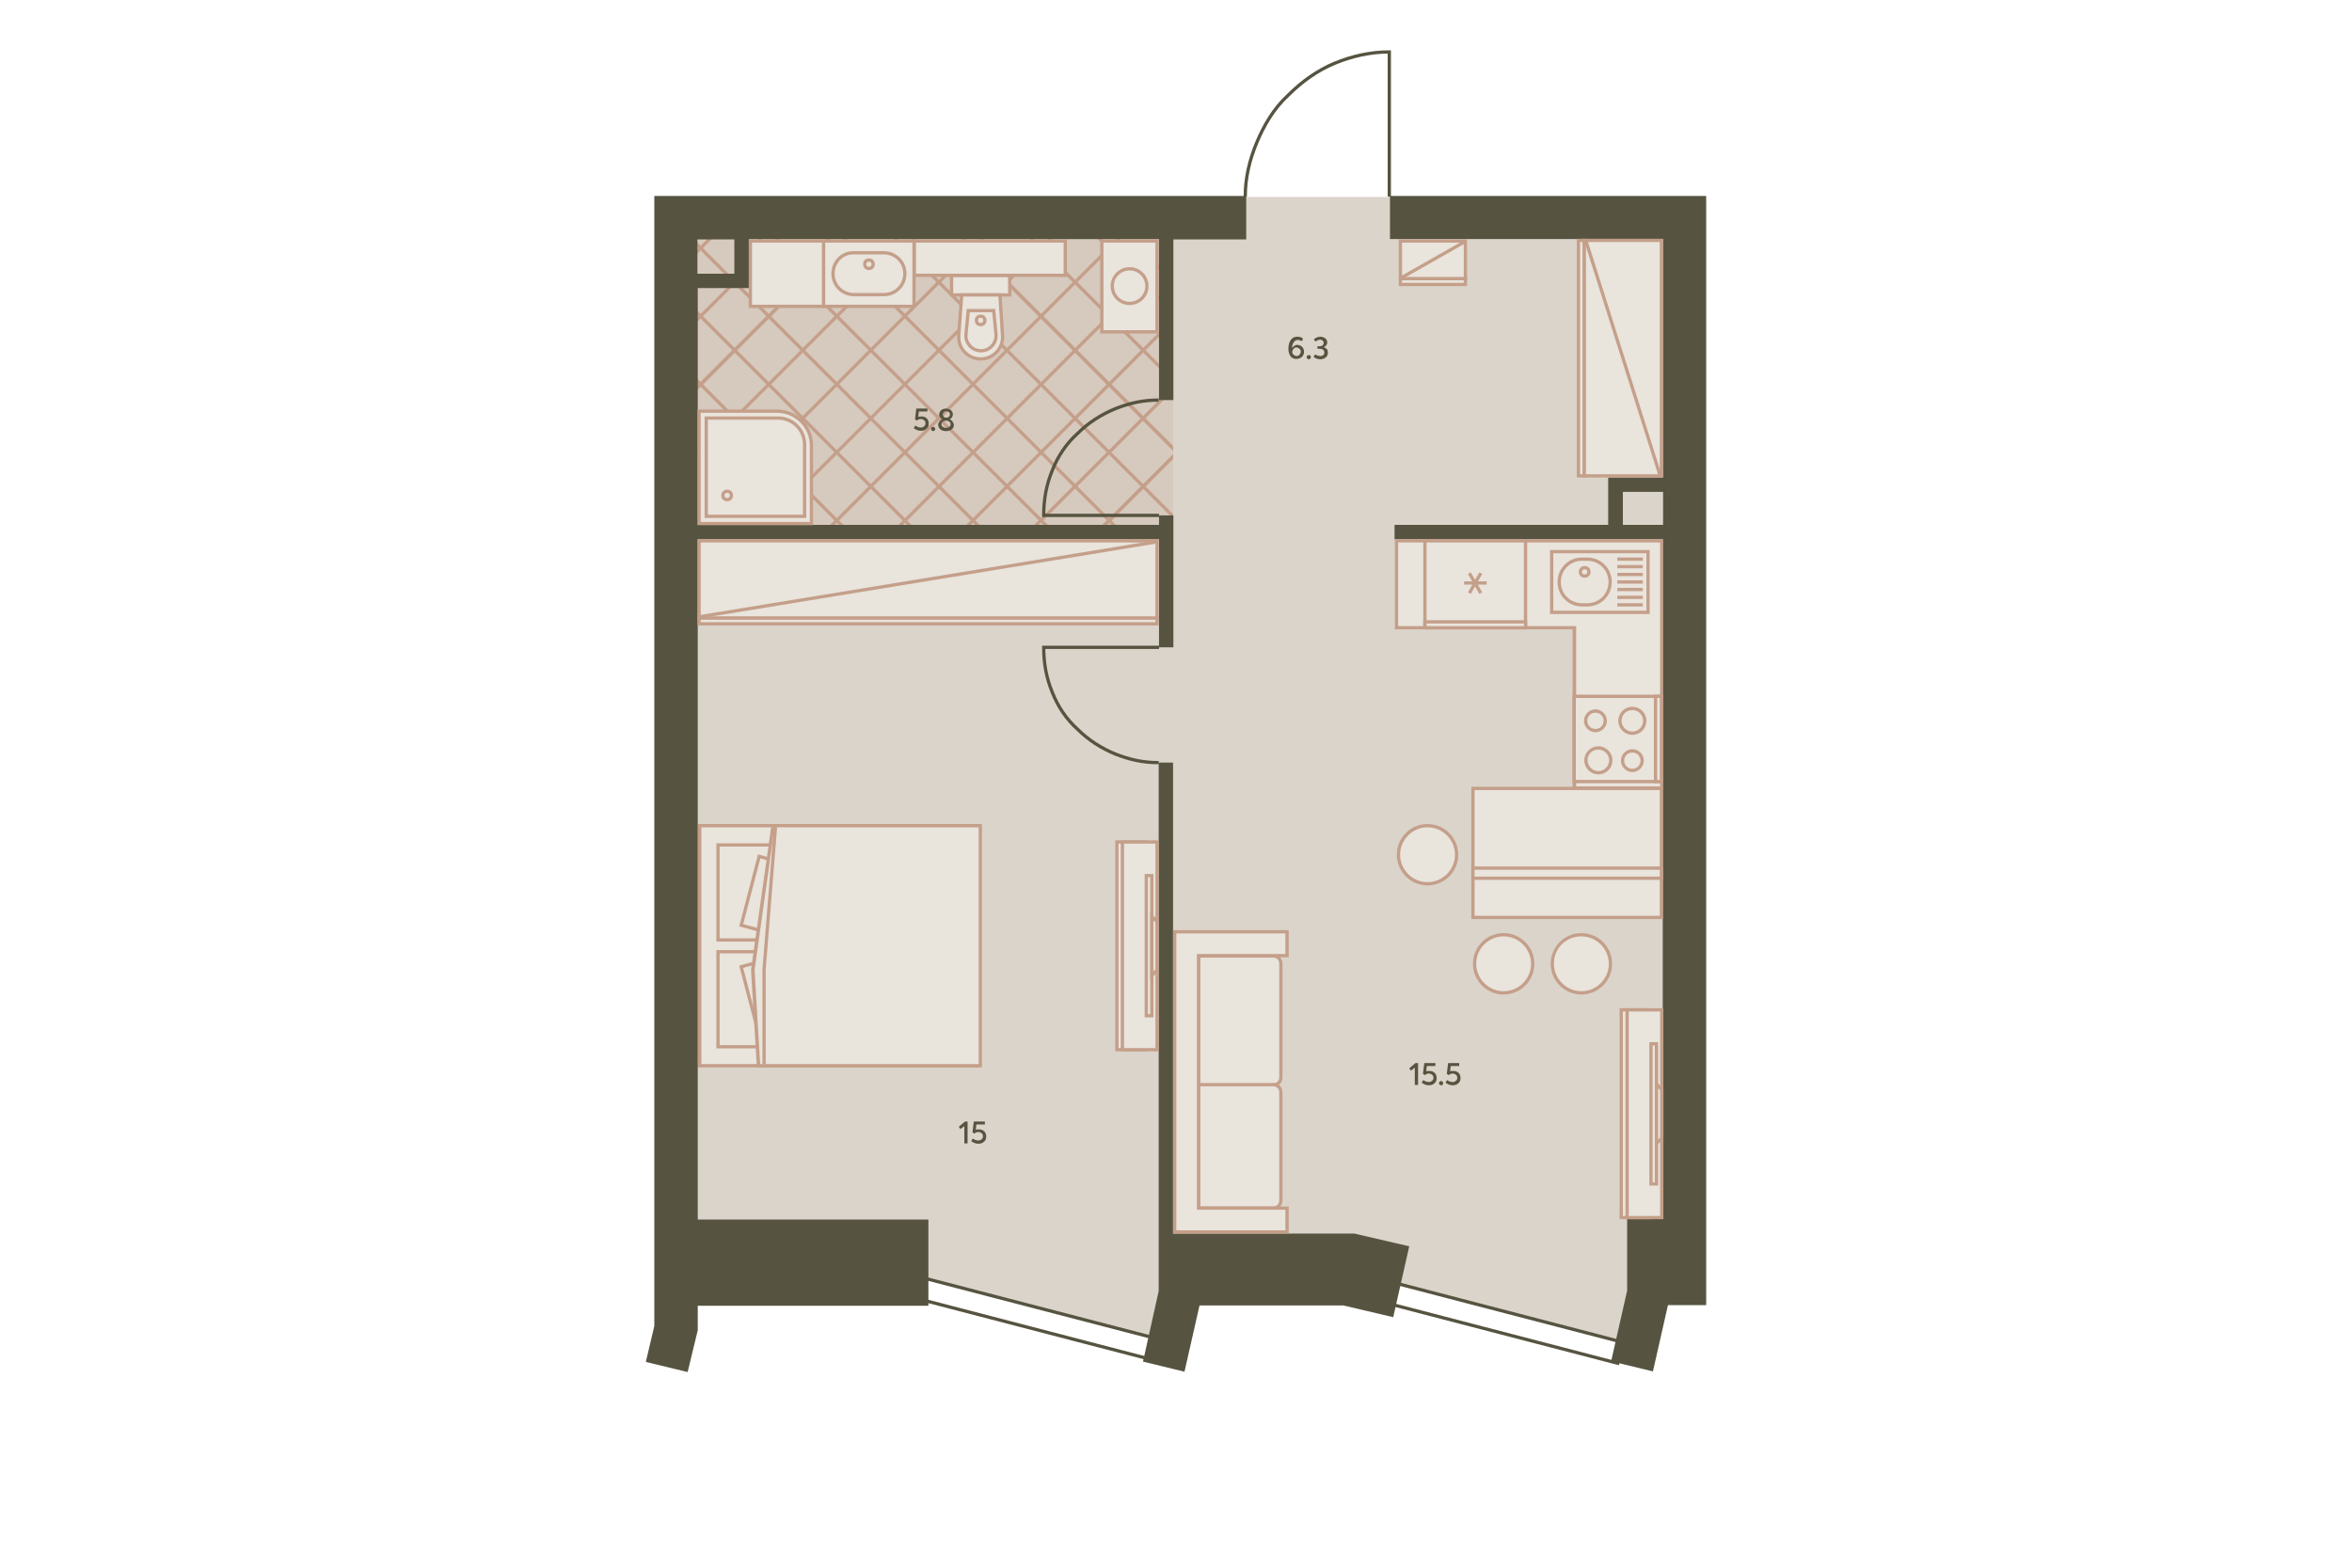 <?xml version="1.0" encoding="utf-8"?>
<!-- Generator: Adobe Illustrator 24.2.0, SVG Export Plug-In . SVG Version: 6.00 Build 0)  -->
<!DOCTYPE svg PUBLIC "-//W3C//DTD SVG 1.1//EN" "http://www.w3.org/Graphics/SVG/1.1/DTD/svg11.dtd">
<svg version="1.1" id="_x31__x5F_2" xmlns:x="http://ns.adobe.com/Extensibility/1.0/" xmlns:i="http://ns.adobe.com/AdobeIllustrator/10.0/" xmlns:graph="http://ns.adobe.com/Graphs/1.0/"
	 xmlns="http://www.w3.org/2000/svg" xmlns:xlink="http://www.w3.org/1999/xlink" x="0px" y="0px" viewBox="0 0 720 480"
	 style="enable-background:new 0 0 720 480;" xml:space="preserve">
<style type="text/css">
	.st0{fill:#DBD4CA;}
	.st1{clip-path:url(#SVGID_2_);}
	.st2{fill:none;stroke:#C49F8A;stroke-miterlimit:10;}
	.st3{opacity:0.3;clip-path:url(#SVGID_4_);}
	.st4{opacity:0.7;fill:#C49F8A;enable-background:new    ;}
	.st5{fill:none;stroke:#565440;}
	.st6{fill:none;stroke:#565440;stroke-width:1;stroke-miterlimit:4;}
	.st7{fill:#565440;}
	.st8{opacity:0;}
	.st9{fill:#3F3F3F;fill-opacity:0;}
	.st10{fill:#E9E4DC;}
	.st11{fill:#C49F8A;}
	.st12{fill:#E9E4DC;stroke:#C49F8A;}
	.st13{fill:#E9E4DC;stroke:#C49F8A;stroke-width:1;stroke-miterlimit:4;}
	.st14{fill:none;stroke:#C49F8A;}
</style>
<polygon id="Floor" class="st0" points="282.5,390.8 358.5,410.8 364.4,394.6 427.6,392.9 496.2,410.7 500.8,396.1 512.5,396.1 
	512.5,60.3 206.1,60.3 206.1,390.8 "/>
<g id="Wet_Floor_1_">
	<g>
		<defs>
			<rect id="SVGID_1_" x="210.3" y="69.6" width="148.8" height="93.8"/>
		</defs>
		<clipPath id="SVGID_2_">
			<use xlink:href="#SVGID_1_"  style="overflow:visible;"/>
		</clipPath>
		<g class="st1">
			<g>
				<line class="st2" x1="-46.1" y1="65.6" x2="287.4" y2="-267.9"/>
				<line class="st2" x1="-56.5" y1="55.1" x2="277" y2="-278.3"/>
				<line class="st2" x1="-35.6" y1="76" x2="297.8" y2="-257.5"/>
				<line class="st2" x1="-25.2" y1="86.4" x2="308.3" y2="-247.1"/>
				<line class="st2" x1="-14.8" y1="96.8" x2="318.7" y2="-236.7"/>
				<line class="st2" x1="-4.4" y1="107.2" x2="329.1" y2="-226.2"/>
				<line class="st2" x1="6" y1="117.7" x2="339.5" y2="-215.8"/>
				<line class="st2" x1="16.5" y1="128.1" x2="350" y2="-205.4"/>
				<line class="st2" x1="26.9" y1="138.5" x2="360.4" y2="-195"/>
				<line class="st2" x1="37.3" y1="148.9" x2="370.8" y2="-184.5"/>
				<line class="st2" x1="26.9" y1="138.5" x2="360.4" y2="-195"/>
				<line class="st2" x1="47.7" y1="159.4" x2="381.2" y2="-174.1"/>
				<line class="st2" x1="58.2" y1="169.8" x2="391.6" y2="-163.7"/>
				<line class="st2" x1="68.6" y1="180.2" x2="402.1" y2="-153.3"/>
				<line class="st2" x1="79" y1="190.6" x2="412.5" y2="-142.9"/>
				<line class="st2" x1="89.4" y1="201" x2="422.9" y2="-132.4"/>
				<line class="st2" x1="99.8" y1="211.5" x2="433.3" y2="-122"/>
				<line class="st2" x1="110.3" y1="221.9" x2="443.7" y2="-111.6"/>
				<line class="st2" x1="120.7" y1="232.3" x2="454.2" y2="-101.2"/>
				<line class="st2" x1="110.3" y1="221.9" x2="443.7" y2="-111.6"/>
				<line class="st2" x1="131.1" y1="242.7" x2="464.6" y2="-90.8"/>
				<line class="st2" x1="141.5" y1="253.1" x2="475" y2="-80.3"/>
				<line class="st2" x1="151.9" y1="263.6" x2="485.4" y2="-69.9"/>
				<line class="st2" x1="162.4" y1="274" x2="495.9" y2="-59.5"/>
				<line class="st2" x1="172.8" y1="284.4" x2="506.3" y2="-49.1"/>
				<line class="st2" x1="183.2" y1="294.8" x2="516.7" y2="-38.7"/>
				<line class="st2" x1="193.6" y1="305.3" x2="527.1" y2="-28.2"/>
				<line class="st2" x1="204.1" y1="315.7" x2="537.5" y2="-17.8"/>
				<line class="st2" x1="193.6" y1="305.3" x2="527.1" y2="-28.2"/>
				<line class="st2" x1="214.5" y1="326.1" x2="548" y2="-7.4"/>
				<line class="st2" x1="224.9" y1="336.5" x2="558.4" y2="3"/>
				<line class="st2" x1="235.3" y1="346.9" x2="568.8" y2="13.5"/>
				<line class="st2" x1="245.7" y1="357.4" x2="579.2" y2="23.9"/>
				<line class="st2" x1="256.2" y1="367.8" x2="589.6" y2="34.3"/>
				<line class="st2" x1="266.6" y1="378.2" x2="600.1" y2="44.7"/>
				<line class="st2" x1="277" y1="388.6" x2="610.5" y2="55.1"/>
			</g>
			<g>
				<line class="st2" x1="287.4" y1="378.2" x2="-46.1" y2="44.7"/>
				<line class="st2" x1="277" y1="388.6" x2="-56.5" y2="55.1"/>
				<line class="st2" x1="297.8" y1="367.8" x2="-35.6" y2="34.3"/>
				<line class="st2" x1="308.3" y1="357.4" x2="-25.2" y2="23.9"/>
				<line class="st2" x1="318.7" y1="346.9" x2="-14.8" y2="13.5"/>
				<line class="st2" x1="329.1" y1="336.5" x2="-4.4" y2="3"/>
				<line class="st2" x1="339.5" y1="326.1" x2="6" y2="-7.4"/>
				<line class="st2" x1="350" y1="315.7" x2="16.5" y2="-17.8"/>
				<line class="st2" x1="360.4" y1="305.3" x2="26.9" y2="-28.2"/>
				<line class="st2" x1="370.8" y1="294.8" x2="37.3" y2="-38.7"/>
				<line class="st2" x1="360.4" y1="305.3" x2="26.9" y2="-28.2"/>
				<line class="st2" x1="381.2" y1="284.4" x2="47.7" y2="-49.1"/>
				<line class="st2" x1="391.6" y1="274" x2="58.2" y2="-59.5"/>
				<line class="st2" x1="402.1" y1="263.6" x2="68.6" y2="-69.9"/>
				<line class="st2" x1="412.5" y1="253.1" x2="79" y2="-80.3"/>
				<line class="st2" x1="422.9" y1="242.7" x2="89.4" y2="-90.8"/>
				<line class="st2" x1="433.3" y1="232.3" x2="99.8" y2="-101.2"/>
				<line class="st2" x1="443.7" y1="221.9" x2="110.3" y2="-111.6"/>
				<line class="st2" x1="454.2" y1="211.5" x2="120.7" y2="-122"/>
				<line class="st2" x1="443.7" y1="221.9" x2="110.3" y2="-111.6"/>
				<line class="st2" x1="464.6" y1="201" x2="131.1" y2="-132.4"/>
				<line class="st2" x1="475" y1="190.6" x2="141.5" y2="-142.9"/>
				<line class="st2" x1="485.4" y1="180.2" x2="151.9" y2="-153.3"/>
				<line class="st2" x1="495.9" y1="169.8" x2="162.4" y2="-163.7"/>
				<line class="st2" x1="506.3" y1="159.4" x2="172.8" y2="-174.1"/>
				<line class="st2" x1="516.7" y1="148.9" x2="183.2" y2="-184.5"/>
				<line class="st2" x1="527.1" y1="138.5" x2="193.6" y2="-195"/>
				<line class="st2" x1="537.5" y1="128.1" x2="204.1" y2="-205.4"/>
				<line class="st2" x1="527.1" y1="138.5" x2="193.6" y2="-195"/>
				<line class="st2" x1="548" y1="117.7" x2="214.5" y2="-215.8"/>
				<line class="st2" x1="558.4" y1="107.2" x2="224.9" y2="-226.2"/>
				<line class="st2" x1="568.8" y1="96.8" x2="235.3" y2="-236.7"/>
				<line class="st2" x1="579.2" y1="86.4" x2="245.7" y2="-247.1"/>
				<line class="st2" x1="589.6" y1="76" x2="256.2" y2="-257.5"/>
				<line class="st2" x1="600.1" y1="65.6" x2="266.6" y2="-267.9"/>
				<line class="st2" x1="610.5" y1="55.1" x2="277" y2="-278.3"/>
			</g>
		</g>
	</g>
	<g>
		<defs>
			<rect id="SVGID_3_" x="210.3" y="69.6" width="148.8" height="93.8"/>
		</defs>
		<clipPath id="SVGID_4_">
			<use xlink:href="#SVGID_3_"  style="overflow:visible;"/>
		</clipPath>
		<g class="st3">
			<rect x="115.9" y="-116.4" class="st4" width="322.2" height="322.2"/>
		</g>
	</g>
</g>
<path id="Doors" class="st5" d="M354.7,122.5c-4.9,0-8.8,0.9-13.2,2.6c-4.4,1.8-8.4,4.4-11.5,7.5c-3.5,3.1-6.2,7.1-7.9,11.5
	c-1.8,4.4-2.6,8.8-2.6,13.7h35.3 M354.7,233.5c-4.9,0-8.8-0.9-13.2-2.6c-4.4-1.8-8.4-4.4-11.5-7.5c-3.5-3.1-6.2-7.1-7.9-11.5
	c-1.8-4.4-2.6-8.8-2.6-13.7h35.3 M381.2,60.2c0-5.7,1.3-11.2,3.5-16.5c2.2-5.3,5.3-10.6,9.7-14.6c4-4,8.8-7.5,14.1-9.7
	c5.3-2.2,11-3.5,16.8-3.5l0,44.3"/>
<g id="Windows">
	
		<rect x="315.6" y="364.3" transform="matrix(0.252 -0.968 0.968 0.252 -152.371 611.043)" class="st6" width="6.6" height="79.4"/>
	
		<rect x="457.4" y="368.8" transform="matrix(0.252 -0.968 0.968 0.252 -47.121 748.981)" class="st6" width="6.6" height="72.4"/>
</g>
<g id="Walls">
	<path class="st7" d="M522.3,60h-96.8v13.2h83.6v73l-16.8,0l0,14.5l-65.4,0v4.4h82.1l0,208.1h-10.9v22l-4.9,21.6l12.8,3.1l4.6-20.3
		h11.7L522.3,60z M496.8,160.7v-10.1h12.3v10.1H496.8z"/>
	<path class="st7" d="M200.3,60V406l-2.6,11l12.8,3.1l3.1-12.8v-7.5h70.6v-26.4h-70.6V165.1h141.2v33.1h4.4v-40.4h-4.4v2.9l-141.2,0
		V88.2h15.7l0-15l125.5,0v49.3h4.4V73.3h22.3V60L200.3,60z M224.8,83.8h-11.3V73.3h11.3V83.8z"/>
	<polygon class="st7" points="359.1,377.7 359.1,233.5 354.7,233.5 354.7,395.3 349.9,416.9 362.6,420 367.2,399.7 411.2,399.7 
		426.5,403.3 431.4,381.6 414.6,377.7 	"/>
</g>
<g id="Numbers_1_">
	<g>
		<path class="st7" d="M431.4,327.1l1.9-1.6h0.8v6.7h-1v-5.3l-1.2,0.9L431.4,327.1z"/>
		<path class="st7" d="M437.6,327.9c0.6,0,1.2,0.2,1.6,0.6c0.4,0.4,0.6,0.9,0.6,1.6c0,0.7-0.2,1.2-0.7,1.6c-0.4,0.4-1,0.6-1.7,0.6
			c-0.8,0-1.5-0.3-2.2-0.8l0.5-0.8c0.6,0.4,1.1,0.6,1.7,0.6c0.4,0,0.7-0.1,1-0.4c0.3-0.2,0.4-0.5,0.4-0.9c0-0.4-0.1-0.7-0.4-0.9
			c-0.2-0.2-0.6-0.4-1-0.4c-0.5,0-0.9,0.2-1.2,0.5l-0.6-0.4l0.4-3.3h3.4v0.9h-2.6l-0.2,1.6C436.9,327.9,437.2,327.9,437.6,327.9z"/>
		<path class="st7" d="M441.2,332.3c-0.2,0-0.3-0.1-0.5-0.2c-0.1-0.1-0.2-0.3-0.2-0.5c0-0.2,0.1-0.3,0.2-0.4
			c0.1-0.1,0.3-0.2,0.5-0.2c0.2,0,0.3,0.1,0.4,0.2c0.1,0.1,0.2,0.3,0.2,0.4c0,0.2-0.1,0.3-0.2,0.5
			C441.6,332.3,441.4,332.3,441.2,332.3z"/>
		<path class="st7" d="M444.9,327.9c0.6,0,1.2,0.2,1.6,0.6s0.6,0.9,0.6,1.6c0,0.7-0.2,1.2-0.7,1.6c-0.4,0.4-1,0.6-1.7,0.6
			c-0.8,0-1.5-0.3-2.2-0.8l0.5-0.8c0.6,0.4,1.1,0.6,1.7,0.6c0.4,0,0.7-0.1,1-0.4c0.3-0.2,0.4-0.5,0.4-0.9c0-0.4-0.1-0.7-0.4-0.9
			c-0.2-0.2-0.6-0.4-1-0.4c-0.5,0-0.9,0.2-1.2,0.5l-0.6-0.4l0.4-3.3h3.4v0.9h-2.6l-0.2,1.6C444.2,327.9,444.5,327.9,444.9,327.9z"/>
	</g>
	<g>
		<path class="st7" d="M293.5,345l1.9-1.6h0.8v6.7h-1v-5.3l-1.2,0.9L293.5,345z"/>
		<path class="st7" d="M299.7,345.8c0.6,0,1.2,0.2,1.6,0.6c0.4,0.4,0.6,0.9,0.6,1.6c0,0.7-0.2,1.2-0.7,1.6c-0.4,0.4-1,0.6-1.7,0.6
			c-0.8,0-1.5-0.3-2.2-0.8l0.5-0.8c0.6,0.4,1.1,0.6,1.7,0.6c0.4,0,0.7-0.1,1-0.4c0.3-0.2,0.4-0.5,0.4-0.9c0-0.4-0.1-0.7-0.4-0.9
			c-0.2-0.2-0.6-0.4-1-0.4c-0.5,0-0.9,0.2-1.2,0.5l-0.6-0.4l0.4-3.3h3.4v0.9h-2.6l-0.2,1.6C299,345.8,299.3,345.8,299.7,345.8z"/>
	</g>
	<g>
		<path class="st7" d="M282.1,127.5c0.6,0,1.2,0.2,1.6,0.6c0.4,0.4,0.6,0.9,0.6,1.6c0,0.7-0.2,1.2-0.7,1.6c-0.4,0.4-1,0.6-1.7,0.6
			c-0.8,0-1.5-0.3-2.2-0.8l0.5-0.8c0.6,0.4,1.1,0.6,1.7,0.6c0.4,0,0.7-0.1,1-0.4c0.3-0.2,0.4-0.5,0.4-0.9c0-0.4-0.1-0.7-0.4-0.9
			c-0.2-0.2-0.6-0.4-1-0.4c-0.5,0-0.9,0.2-1.2,0.5l-0.6-0.4l0.4-3.3h3.4v0.9h-2.6l-0.2,1.6C281.4,127.6,281.7,127.5,282.1,127.5z"/>
		<path class="st7" d="M285.7,132c-0.2,0-0.3-0.1-0.5-0.2c-0.1-0.1-0.2-0.3-0.2-0.5c0-0.2,0.1-0.3,0.2-0.4c0.1-0.1,0.3-0.2,0.5-0.2
			c0.2,0,0.3,0.1,0.4,0.2c0.1,0.1,0.2,0.3,0.2,0.4c0,0.2-0.1,0.3-0.2,0.5C286,131.9,285.9,132,285.7,132z"/>
		<path class="st7" d="M289.6,132c-0.7,0-1.3-0.2-1.7-0.5c-0.4-0.4-0.7-0.8-0.7-1.4c0-0.4,0.1-0.7,0.4-1c0.2-0.3,0.5-0.5,0.9-0.7v0
			c-0.3-0.1-0.6-0.4-0.7-0.6c-0.2-0.3-0.3-0.5-0.3-0.9c0-0.5,0.2-0.9,0.6-1.3c0.4-0.3,0.9-0.5,1.5-0.5c0.6,0,1.1,0.2,1.5,0.5
			c0.4,0.3,0.6,0.8,0.6,1.3c0,0.3-0.1,0.6-0.3,0.9s-0.4,0.5-0.7,0.6v0c0.4,0.1,0.7,0.4,0.9,0.7c0.2,0.3,0.4,0.7,0.4,1
			c0,0.6-0.2,1-0.7,1.4C290.9,131.8,290.3,132,289.6,132z M289.6,131c0.4,0,0.7-0.1,1-0.3c0.3-0.2,0.4-0.5,0.4-0.8
			c0-0.3-0.1-0.6-0.4-0.8c-0.3-0.2-0.6-0.3-1-0.3s-0.7,0.1-1,0.3c-0.3,0.2-0.4,0.5-0.4,0.8c0,0.3,0.1,0.6,0.4,0.8
			C288.9,130.9,289.2,131,289.6,131z M290.5,127.6c0.2-0.2,0.3-0.4,0.3-0.7s-0.1-0.5-0.3-0.7c-0.2-0.2-0.5-0.3-0.8-0.3
			c-0.3,0-0.6,0.1-0.8,0.3c-0.2,0.2-0.3,0.4-0.3,0.7s0.1,0.5,0.3,0.7c0.2,0.2,0.5,0.3,0.8,0.3C290,127.9,290.2,127.8,290.5,127.6z"
			/>
	</g>
	<g>
		<path class="st7" d="M397.1,105.6c0.6,0,1.1,0.2,1.5,0.6c0.4,0.4,0.6,0.9,0.6,1.5c0,0.6-0.2,1.2-0.7,1.6c-0.4,0.4-1,0.6-1.7,0.6
			c-0.8,0-1.4-0.3-1.8-0.9c-0.4-0.6-0.6-1.4-0.6-2.3c0-0.6,0.1-1.2,0.3-1.8c0.2-0.5,0.5-1,0.9-1.3c0.4-0.4,1-0.5,1.6-0.5
			c0.7,0,1.3,0.2,1.7,0.6l-0.4,0.8c-0.4-0.3-0.8-0.4-1.2-0.4c-0.4,0-0.7,0.1-1,0.4c-0.5,0.5-0.8,1.2-0.8,2.1
			c0.1-0.3,0.4-0.5,0.7-0.7S396.7,105.6,397.1,105.6z M396.9,109c0.4,0,0.7-0.1,0.9-0.4c0.2-0.3,0.4-0.6,0.4-0.9
			c0-0.4-0.1-0.7-0.4-0.9c-0.2-0.2-0.5-0.4-0.9-0.4c-0.4,0-0.7,0.1-0.9,0.4c-0.2,0.2-0.4,0.6-0.4,0.9c0,0.4,0.1,0.7,0.4,0.9
			C396.3,108.9,396.6,109,396.9,109z"/>
		<path class="st7" d="M400.7,110c-0.2,0-0.3-0.1-0.5-0.2s-0.2-0.3-0.2-0.5c0-0.2,0.1-0.3,0.2-0.4s0.3-0.2,0.5-0.2
			c0.2,0,0.3,0.1,0.4,0.2s0.2,0.3,0.2,0.4c0,0.2-0.1,0.3-0.2,0.5S400.8,110,400.7,110z"/>
		<path class="st7" d="M404.2,110c-0.7,0-1.4-0.2-2.1-0.7l0.5-0.8c0.6,0.4,1.1,0.5,1.6,0.5c0.4,0,0.7-0.1,0.9-0.3
			c0.2-0.2,0.3-0.4,0.3-0.8c0-0.3-0.1-0.6-0.4-0.8c-0.2-0.2-0.5-0.3-0.9-0.3h-0.8V106h0.8c0.3,0,0.6-0.1,0.8-0.3
			c0.2-0.2,0.3-0.4,0.3-0.7c0-0.3-0.1-0.5-0.3-0.7s-0.5-0.3-0.8-0.3c-0.4,0-0.9,0.2-1.4,0.6l-0.5-0.7c0.2-0.2,0.6-0.4,0.9-0.6
			c0.4-0.1,0.7-0.2,1.1-0.2c0.6,0,1.1,0.2,1.5,0.5c0.4,0.3,0.6,0.8,0.6,1.2c0,0.4-0.1,0.7-0.3,0.9c-0.2,0.3-0.5,0.5-0.8,0.6v0
			c0.4,0.1,0.7,0.3,1,0.6c0.2,0.3,0.3,0.6,0.3,1.1c0,0.6-0.2,1-0.6,1.4C405.4,109.8,404.9,110,404.2,110z"/>
	</g>
</g>
<g id="street_anchors" class="st8">
	<rect id="street_x5F_anchor_x5F_01_1_" x="355" y="450" class="st9" width="10" height="10"/>
</g>
<g id="Furniture">
	<g>
		<polygon class="st10" points="481.9,241.4 481.9,192.2 427.5,192.2 427.5,165.6 508.7,165.6 508.7,192.2 508.6,192.7 508.6,241.4 
					"/>
		<path class="st11" d="M508.2,166.1v25.6h0v1v48.1h-25.7v-48.1v-1h-1H428v-25.6H508.2 M509.2,165.1H427v27.6h54.4v49.1h27.7v-49.1
			h0V165.1L509.2,165.1z"/>
	</g>
	<g>
		<g>
			<rect x="214.2" y="252.8" class="st10" width="85.1" height="73.5"/>
			<path class="st11" d="M214.7,253.3l84.1,0v72.5h-84.1L214.7,253.3 M213.7,252.3l0,74.5h86.1v-74.5L213.7,252.3L213.7,252.3z"/>
		</g>
		<rect x="219.8" y="258.7" class="st12" width="21.3" height="29.1"/>
		<rect x="219.8" y="291.4" class="st12" width="21.3" height="29.1"/>
		<polygon class="st13" points="232.4,262.2 226.9,283.3 247.5,288.9 253,267.9 		"/>
		<polygon class="st13" points="247.5,290.4 226.9,296 232.4,317.1 253,311.4 		"/>
		<g>
			<polygon class="st10" points="232.2,326.3 230.4,297 236.6,252.8 300.1,252.8 300.1,326.3 			"/>
			<path class="st11" d="M237.1,253.3l62.5,0v72.5l-66.5,0h-0.4l-1.7-28.8L237.1,253.3 M236.7,252.3h-0.5l-6.3,44.7l1.8,29.8h1.4
				l67.5,0v-74.5L236.7,252.3L236.7,252.3z"/>
		</g>
		<polyline class="st14" points="233.9,325.9 233.9,296.8 237.4,253.2 		"/>
	</g>
	<g>
		<g>
			<rect x="214" y="189.2" class="st10" width="140.2" height="1.8"/>
			<path class="st11" d="M214.5,189.7l139.2,0l0,0.8l-139.2,0L214.5,189.7 M213.5,188.7l0,2.8l141.2,0l0-2.8L213.5,188.7
				L213.5,188.7z"/>
		</g>
		<g>
			<rect x="214" y="165.6" class="st10" width="140.2" height="23.6"/>
			<path class="st11" d="M214.5,166.1l139.2,0l0,22.6l-139.2,0L214.5,166.1 M213.5,165.1l0,24.6l141.2,0l0-24.6L213.5,165.1
				L213.5,165.1z"/>
		</g>
		<path class="st12" d="M354.1,165.9l-140.3,23"/>
	</g>
	<g>
		<g>
			<rect x="483.2" y="73.6" class="st10" width="1.8" height="72.1"/>
			<path class="st11" d="M484.5,74.1l0,71.1h-0.8l0-71.1H484.5 M485.5,73.1h-2.8l0,73.1l2.8,0L485.5,73.1L485.5,73.1z"/>
		</g>
		<g>
			<rect x="485" y="73.6" class="st10" width="23.6" height="72.1"/>
			<path class="st11" d="M508.1,74.1l0,71.1l-22.6,0l0-71.1H508.1 M509.1,73.1h-24.6l0,73.1l24.6,0L509.1,73.1L509.1,73.1z"/>
		</g>
		<path class="st12" d="M508.3,145.9l-23-72.7"/>
	</g>
	<g>
		<g>
			<rect x="428.7" y="85.3" class="st10" width="19.9" height="1.8"/>
			<path class="st11" d="M429.2,85.8l18.9,0v0.8l-18.9,0V85.8 M428.2,84.8v2.8l20.9,0v-2.8L428.2,84.8L428.2,84.8z"/>
		</g>
		<g>
			<rect x="428.7" y="73.8" class="st10" width="19.9" height="11.5"/>
			<path class="st11" d="M448.1,74.3v10.5l-18.9,0V74.3H448.1 M449.1,73.3h-20.9v12.5l20.9,0V73.3L449.1,73.3z"/>
		</g>
		<path class="st12" d="M448.6,73.9l-19.9,11.3"/>
	</g>
	<g id="Sink_2">
		<g id="Rectangle_16_x5F_11">
			<rect x="252.1" y="73.8" class="st10" width="27.7" height="20"/>
			<path class="st11" d="M279.3,74.3v19h-26.7v-19H279.3 M280.3,73.3h-28.7v21h28.7V73.3L280.3,73.3z"/>
		</g>
		<path id="Rectangle_19_x5F_5" class="st12" d="M255,83.8L255,83.8c0,3.6,2.9,6.4,6.4,6.4l9.2,0c3.6,0,6.4-2.9,6.4-6.4l0,0
			c0-3.6-2.9-6.4-6.4-6.4l-9.2,0C257.8,77.3,255,80.2,255,83.8z"/>
		<circle id="Ellipse_7_x5F_2" class="st12" cx="266" cy="80.9" r="1.3"/>
	</g>
	<g id="Toilet_3_">
		<g id="Rectangle_21_3_">
			<rect x="291.3" y="84.3" class="st10" width="17.8" height="6"/>
			<path class="st11" d="M308.6,84.8v5h-16.8v-5H308.6 M309.6,83.8h-18.8v7h18.8V83.8L309.6,83.8z"/>
		</g>
		<path id="Rectangle_19_x5F_2_3_" class="st12" d="M293.5,102.7c-0.3,3.9,2.8,7.2,6.7,7.2l0,0c3.9,0,7-3.3,6.7-7.2l-0.8-12.4
			l-11.7,0L293.5,102.7z"/>
		<path id="Rectangle_18_x5F_13_3_" class="st12" d="M295.7,102.4c-0.2,2.7,1.9,5,4.6,5l0,0c2.7,0,4.8-2.3,4.6-5l-0.7-7.3l-7.8,0
			L295.7,102.4z"/>
		<ellipse id="Ellipse_6_x5F_2_3_" class="st12" cx="300.2" cy="98.1" rx="1.3" ry="1.3"/>
	</g>
	<g id="TV">
		<g id="Rectangle_16">
			<rect x="341.8" y="257.8" class="st10" width="8.8" height="63.6"/>
			<path class="st11" d="M350.2,258.3v62.6h-7.8v-62.6H350.2 M351.2,257.3h-9.8v64.6h9.8V257.3L351.2,257.3z"/>
		</g>
		<g id="Rectangle_15">
			<rect x="343.6" y="257.8" class="st10" width="10.6" height="63.6"/>
			<path class="st11" d="M353.7,258.3v62.6h-9.6v-62.6H353.7 M354.7,257.3h-11.6v64.6h11.6V257.3L354.7,257.3z"/>
		</g>
		<rect id="Rectangle_17" x="350.9" y="268.1" class="st12" width="1.7" height="42.9"/>
		<path id="Rectangle_18_x5F_2" class="st12" d="M352.6,298.7v-18.1l1.6,1.6V297L352.6,298.7z"/>
	</g>
	<g id="TV_1_">
		<g id="Rectangle_16_1_">
			<rect x="496.3" y="309.2" class="st10" width="8.8" height="63.6"/>
			<path class="st11" d="M504.6,309.7v62.6h-7.8v-62.6H504.6 M505.6,308.7h-9.8v64.6h9.8V308.7L505.6,308.7z"/>
		</g>
		<g id="Rectangle_15_1_">
			<rect x="498.1" y="309.2" class="st10" width="10.6" height="63.6"/>
			<path class="st11" d="M508.2,309.7v62.6h-9.6v-62.6H508.2 M509.2,308.7h-11.6v64.6h11.6V308.7L509.2,308.7z"/>
		</g>
		<rect id="Rectangle_17_1_" x="505.4" y="319.6" class="st12" width="1.7" height="42.9"/>
		<path id="Rectangle_18_x5F_2_1_" class="st12" d="M507.1,350.1v-18.1l1.6,1.6v14.9L507.1,350.1z"/>
	</g>
	<g id="Sink_3">
		<rect id="Rectangle_28_x5F_2" x="475" y="168.9" class="st12" width="29.5" height="18.6"/>
		<path id="Rectangle_29_x5F_2" class="st12" d="M492.9,178.2L492.9,178.2c0,3.9-3.1,7-7,7h-1.6c-3.9,0-7-3.1-7-7v0c0-3.9,3.1-7,7-7
			h1.6C489.8,171.2,492.9,174.3,492.9,178.2z"/>
		<ellipse id="Ellipse_7_x5F_3" class="st12" cx="485.1" cy="175.1" rx="1.3" ry="1.3"/>
		<path id="Vector_2" class="st14" d="M502.9,171.2h-7.8 M502.9,173.5h-7.8 M502.9,175.9l-7.8,0 M502.9,178.2h-7.8 M502.9,180.5
			l-7.8,0 M502.9,182.9h-7.8 M502.9,185.2l-7.8,0"/>
	</g>
	<g id="Stove">
		<g id="Rectangle_25">
			<rect x="481.9" y="213.2" class="st10" width="26.7" height="26.1"/>
			<path class="st11" d="M508.1,213.7v25.1h-25.7v-25.1H508.1 M509.1,212.7h-27.7v27.1h27.7V212.7L509.1,212.7z"/>
		</g>
		<g id="Rectangle_28_x5F_3_1_">
			<rect x="506.8" y="213.2" class="st10" width="1.8" height="26.1"/>
			<path class="st11" d="M508.1,213.7v25.1h-0.8v-25.1H508.1 M509.1,212.7h-2.8v27.1h2.8V212.7L509.1,212.7z"/>
		</g>
		<g id="Ellipse_7_x5F_4">
			<path class="st10" d="M499.7,235.8c-1.6,0-3-1.3-3-3s1.3-3,3-3c1.6,0,3,1.3,3,3S501.3,235.8,499.7,235.8z"/>
			<path class="st11" d="M499.7,230.4c1.4,0,2.5,1.1,2.5,2.5s-1.1,2.5-2.5,2.5s-2.5-1.1-2.5-2.5S498.3,230.4,499.7,230.4
				 M499.7,229.4c-1.9,0-3.5,1.6-3.5,3.5c0,1.9,1.6,3.5,3.5,3.5s3.5-1.6,3.5-3.5C503.2,230.9,501.6,229.4,499.7,229.4L499.7,229.4z"
				/>
		</g>
		<g id="Ellipse_9">
			<path class="st10" d="M489.3,236.7c-2.1,0-3.8-1.7-3.8-3.8s1.7-3.8,3.8-3.8s3.8,1.7,3.8,3.8S491.4,236.7,489.3,236.7z"/>
			<path class="st11" d="M489.3,229.5c1.8,0,3.3,1.5,3.3,3.3c0,1.8-1.5,3.3-3.3,3.3s-3.3-1.5-3.3-3.3
				C485.9,231,487.4,229.5,489.3,229.5 M489.3,228.5c-2.4,0-4.3,1.9-4.3,4.3c0,2.4,1.9,4.3,4.3,4.3c2.4,0,4.3-1.9,4.3-4.3
				C493.6,230.5,491.7,228.5,489.3,228.5L489.3,228.5z"/>
		</g>
		<g id="Ellipse_10">
			<path class="st10" d="M499.7,224.5c-2.1,0-3.8-1.7-3.8-3.8s1.7-3.8,3.8-3.8s3.8,1.7,3.8,3.8S501.8,224.5,499.7,224.5z"/>
			<path class="st11" d="M499.7,217.4c1.8,0,3.3,1.5,3.3,3.3s-1.5,3.3-3.3,3.3s-3.3-1.5-3.3-3.3S497.8,217.4,499.7,217.4
				 M499.7,216.4c-2.4,0-4.3,1.9-4.3,4.3s1.9,4.3,4.3,4.3s4.3-1.9,4.3-4.3S502.1,216.4,499.7,216.4L499.7,216.4z"/>
		</g>
		<g id="Ellipse_8">
			<path class="st10" d="M488.4,223.7c-1.6,0-3-1.3-3-3s1.3-3,3-3c1.6,0,3,1.3,3,3S490,223.7,488.4,223.7z"/>
			<path class="st11" d="M488.4,218.2c1.4,0,2.5,1.1,2.5,2.5s-1.1,2.5-2.5,2.5s-2.5-1.1-2.5-2.5S487,218.2,488.4,218.2 M488.4,217.2
				c-1.9,0-3.5,1.6-3.5,3.5c0,1.9,1.6,3.5,3.5,3.5s3.5-1.6,3.5-3.5C491.9,218.8,490.3,217.2,488.4,217.2L488.4,217.2z"/>
		</g>
	</g>
	<g>
		<g id="Rectangle_27">
			<rect x="436.2" y="165.6" class="st10" width="30.8" height="26.6"/>
			<path class="st11" d="M466.5,166.1v25.6l-29.8,0v-25.6H466.5 M467.5,165.1h-31.8v27.6l31.8,0V165.1L467.5,165.1z"/>
		</g>
		<g id="Rectangle_27_2_">
			<rect x="436.2" y="190.4" class="st10" width="30.8" height="1.8"/>
			<path class="st11" d="M466.5,190.9v0.8h-29.8l0-0.8H466.5 M467.5,189.9h-31.8l0,2.8h31.8V189.9L467.5,189.9z"/>
		</g>
		<path id="Vector_3" class="st14" d="M455.1,178.5l-6.9,0 M453.3,181.6l-3.5-6.1 M453.3,175.5l-3.5,6.1"/>
	</g>
	<g>
		<path class="st12" d="M389.8,332.2c1.3,0,2.3-1,2.3-2.3v-34.9c0-1.3-1-2.3-2.3-2.3h-22.9v39.6H389.8z"/>
		<path class="st12" d="M389.8,369.9c1.3,0,2.3-1,2.3-2.3l0-33.2c0-1.3-1-2.3-2.3-2.3h-22.9v37.8H389.8z"/>
		<polygon class="st12" points="394,369.9 366.9,369.9 366.9,331.3 366.9,292.6 394,292.6 394,285.3 359.6,285.3 359.6,377.2 
			394,377.2 		"/>
	</g>
	<g>
		<rect x="280" y="73.8" class="st10" width="46.2" height="10.5"/>
		<path class="st11" d="M325.6,74.3v9.5h-45.2v-9.5H325.6 M326.6,73.3h-47.2v11.5h47.2V73.3L326.6,73.3z"/>
	</g>
	<g>
		<rect x="229.7" y="73.8" class="st10" width="22.4" height="20"/>
		<path class="st11" d="M251.6,74.3v19h-21.4v-19H251.6 M252.6,73.3h-23.4v21h23.4V73.3L252.6,73.3z"/>
	</g>
	<g>
		<g>
			<rect x="450.9" y="241.4" class="st10" width="57.7" height="39.5"/>
			<path class="st11" d="M508.1,241.9v38.5h-56.7v-38.5H508.1 M509.1,240.9h-58.7v40.5h58.7V240.9L509.1,240.9z"/>
		</g>
		<g>
			<rect x="450.9" y="265.8" class="st10" width="57.7" height="3.1"/>
			<path class="st11" d="M508.1,266.3v2.1h-56.7v-2.1H508.1 M509.1,265.3h-58.7v4.1h58.7V265.3L509.1,265.3z"/>
		</g>
	</g>
	<g>
		<path class="st10" d="M437,270.7c-4.9,0-8.9-4-8.9-8.9c0-4.9,4-8.9,8.9-8.9c4.9,0,8.9,4,8.9,8.9
			C445.9,266.7,441.9,270.7,437,270.7z"/>
		<path class="st11" d="M437,253.3c4.6,0,8.4,3.8,8.4,8.4s-3.8,8.4-8.4,8.4c-4.6,0-8.4-3.8-8.4-8.4S432.4,253.3,437,253.3
			 M437,252.3c-5.2,0-9.4,4.2-9.4,9.4s4.2,9.4,9.4,9.4c5.2,0,9.4-4.2,9.4-9.4S442.2,252.3,437,252.3L437,252.3z"/>
	</g>
	<g>
		<path class="st10" d="M460.3,304c-4.9,0-8.9-4-8.9-8.9c0-4.9,4-8.9,8.9-8.9c4.9,0,8.9,4,8.9,8.9C469.2,300,465.2,304,460.3,304z"
			/>
		<path class="st11" d="M460.3,286.7c4.6,0,8.4,3.8,8.4,8.4c0,4.6-3.8,8.4-8.4,8.4s-8.4-3.8-8.4-8.4
			C451.9,290.4,455.7,286.7,460.3,286.7 M460.3,285.7c-5.2,0-9.4,4.2-9.4,9.4c0,5.2,4.2,9.4,9.4,9.4c5.2,0,9.4-4.2,9.4-9.4
			C469.7,289.9,465.5,285.7,460.3,285.7L460.3,285.7z"/>
	</g>
	<g>
		<path class="st10" d="M484.1,304c-4.9,0-8.9-4-8.9-8.9c0-4.9,4-8.9,8.9-8.9c4.9,0,8.9,4,8.9,8.9C493,300,489,304,484.1,304z"/>
		<path class="st11" d="M484.1,286.7c4.6,0,8.4,3.8,8.4,8.4c0,4.6-3.8,8.4-8.4,8.4c-4.6,0-8.4-3.8-8.4-8.4
			C475.6,290.4,479.4,286.7,484.1,286.7 M484.1,285.7c-5.2,0-9.4,4.2-9.4,9.4c0,5.2,4.2,9.4,9.4,9.4c5.2,0,9.4-4.2,9.4-9.4
			C493.5,289.9,489.3,285.7,484.1,285.7L484.1,285.7z"/>
	</g>
	<g>
		<g>
			<rect x="337.3" y="73.8" class="st10" width="16.9" height="27.8"/>
			<path class="st11" d="M353.7,74.3v26.8h-15.9V74.3H353.7 M354.7,73.3h-17.9v28.8h17.9V73.3L354.7,73.3z"/>
		</g>
		<g>
			<circle class="st10" cx="345.8" cy="87.7" r="5.3"/>
			<path class="st11" d="M345.8,82.8c2.7,0,4.8,2.2,4.8,4.8c0,2.7-2.2,4.8-4.8,4.8c-2.7,0-4.8-2.2-4.8-4.8
				C340.9,85,343.1,82.8,345.8,82.8 M345.8,81.8c-3.2,0-5.8,2.6-5.8,5.8c0,3.2,2.6,5.8,5.8,5.8c3.2,0,5.8-2.6,5.8-5.8
				S349,81.8,345.8,81.8L345.8,81.8z"/>
		</g>
	</g>
	<g>
		<g>
			<path class="st10" d="M214,160.2v-34.4h23.9c5.8,0,10.5,4.7,10.5,10.5v23.9H214z"/>
			<path class="st11" d="M237.9,126.4c5.5,0,10,4.5,10,10l0,23.4h-33.4l0-33.4H237.9 M237.9,125.4h-24.4l0,35.4h35.4l0-24.4
				C248.9,130.3,244,125.4,237.9,125.4L237.9,125.4z"/>
		</g>
		<g>
			<path class="st10" d="M216.2,158.1V128h22c4.5,0,8.1,3.6,8.1,8.1v22H216.2z"/>
			<path class="st11" d="M238.2,127.5v1c4.2,0,7.6,3.4,7.6,7.6v21.5l-29.1,0l0-29.1l21.5,0V127.5 M238.2,127.5l-22.5,0l0,31.1
				l31.1,0v-22.5C246.8,131.3,242.9,127.5,238.2,127.5L238.2,127.5z"/>
		</g>
		<ellipse class="st12" cx="222.6" cy="151.7" rx="1.3" ry="1.3"/>
	</g>
</g>
</svg>
